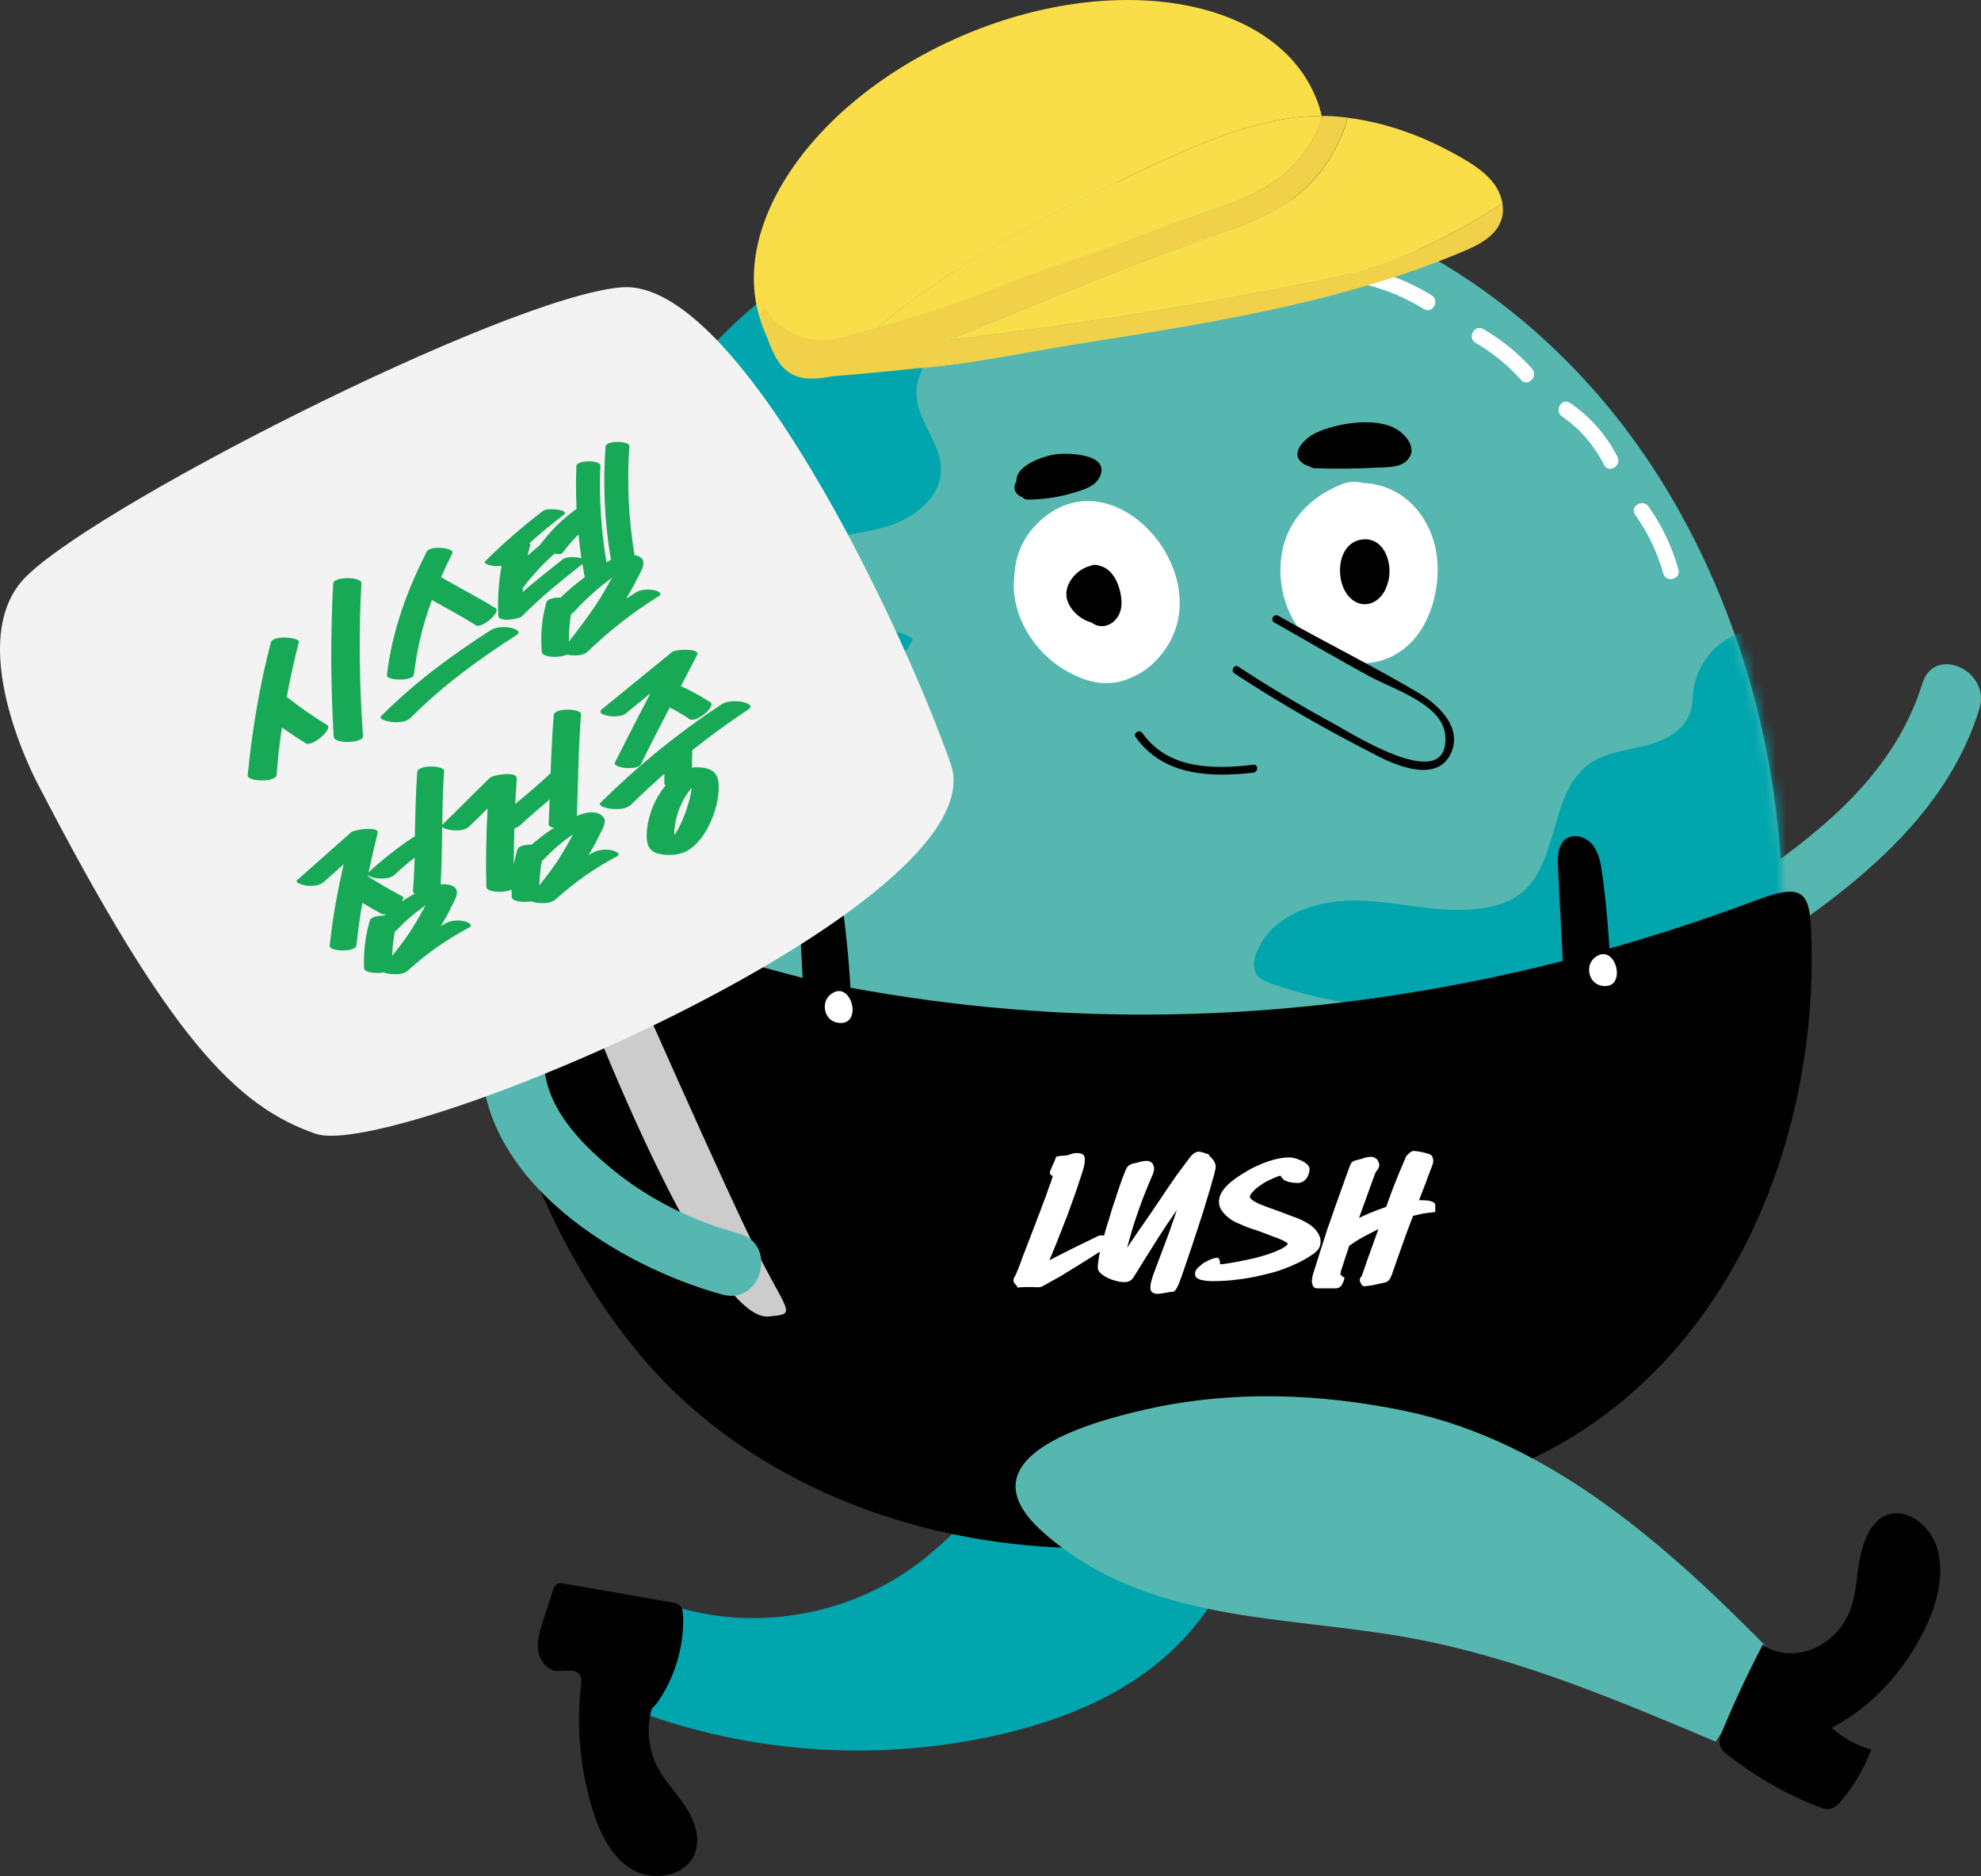 <svg width="188" height="178" viewBox="0 0 188 178" fill="none" xmlns="http://www.w3.org/2000/svg">
<rect x="0" y="0" width="188" height="178" fill="#333333" stroke="none"/>
<path d="M182.435 64.841C179.877 73.082 173.386 78.477 166.594 83.198C163.439 85.387 166.913 90.248 170.059 88.067C177.63 82.803 185.002 76.454 187.845 67.276C188.977 63.632 183.576 61.154 182.435 64.841Z" fill="#55B7AF"/>
<path d="M61.651 162.789C72.22 166.45 83.801 167.09 94.699 164.62C99.763 163.473 104.75 161.625 108.933 158.524C113.124 155.424 116.477 150.966 117.601 145.834C118.093 143.601 118.128 141.14 117.004 139.152C115.665 136.787 112.943 135.561 110.281 135.167C107.351 134.738 104.309 135.158 101.595 136.358C95.883 138.898 92.167 144.529 87.171 148.313C80.785 153.156 72.125 154.767 64.451 152.551L61.651 162.789Z" fill="#00A5AE"/>
<path d="M61.85 162.15C61.322 163.972 61.53 166.004 62.403 167.676C63.111 169.043 64.218 170.146 65.064 171.425C65.911 172.703 66.49 174.332 65.972 175.786C65.168 178.011 62.048 178.58 60.026 177.398C58.004 176.215 56.906 173.894 56.215 171.635C55.057 167.86 54.685 163.84 55.135 159.917C55.169 159.602 55.204 159.251 55.057 158.971C54.651 158.227 53.527 158.647 52.697 158.516C51.79 158.367 51.168 157.43 51.064 156.51C50.96 155.582 51.254 154.662 51.539 153.778C51.85 152.823 52.162 151.868 52.473 150.914C52.55 150.677 52.646 150.423 52.853 150.301C53.06 150.178 53.32 150.213 53.553 150.257C56.923 150.844 60.303 151.439 63.673 152.026C63.993 152.079 64.338 152.149 64.563 152.394C64.788 152.639 64.814 152.998 64.831 153.331C64.918 156.274 64.019 159.242 62.325 161.625L61.85 162.15Z" fill="#010101"/>
<path d="M115.406 22.391C117.748 22.365 119.969 22.812 122.129 23.731C123.011 24.108 123.391 22.654 122.527 22.286C120.254 21.323 117.877 20.867 115.414 20.894C114.455 20.902 114.446 22.4 115.406 22.391Z" fill="white"/>
<path d="M167.605 71.068C165.427 60.112 160.968 49.663 154.538 41.046C140.822 22.689 118.223 12.871 95.848 18.985C52.974 30.694 36.122 91.509 62.731 126.164C81.407 150.485 121.438 153.778 145.645 136.489C166.144 121.846 172.419 95.24 167.605 71.068Z" fill="#55B7AF"/>
<mask id="mask0" mask-type="alpha" maskUnits="userSpaceOnUse" x="49" y="17" width="121" height="131">
<path d="M167.605 71.068C165.427 60.112 160.968 49.663 154.538 41.046C140.822 22.689 118.223 12.871 95.848 18.985C52.974 30.694 36.122 91.509 62.731 126.164C81.407 150.485 121.438 153.778 145.645 136.489C166.144 121.846 172.418 95.24 167.605 71.068Z" fill="#55B7AF"/>
</mask>
<g mask="url(#mask0)">
<path d="M165.418 59.989C163.016 60.655 161.097 62.853 160.734 65.349C160.622 66.102 160.639 66.882 160.406 67.6C159.827 69.386 157.9 70.323 156.093 70.77C154.287 71.217 152.351 71.401 150.83 72.487C146.976 75.237 148.021 81.98 144.253 84.835C143.268 85.58 142.058 85.965 140.84 86.158C136.951 86.779 133.019 85.588 129.086 85.448C125.154 85.308 120.6 86.736 119.217 90.475C118.992 91.088 118.871 91.815 119.208 92.376C119.511 92.884 120.098 93.12 120.651 93.322C123.59 94.355 126.649 95.064 129.734 95.406C131.377 95.59 133.235 95.783 134.237 97.114C135.732 99.093 134.272 102.071 135.127 104.409C135.991 106.748 138.74 107.588 141.056 108.447C147.797 110.943 153.518 116.162 156.664 122.704C159.205 122.267 161.348 120.462 162.791 118.308C164.234 116.154 165.081 113.649 165.902 111.179C170.059 98.76 174.268 85.86 172.937 72.819C172.419 67.749 170.647 62.222 166.196 59.84L165.418 59.989Z" fill="#00A5AE"/>
</g>
<path d="M128.844 26.832C131.083 27.287 133.165 28.11 135.119 29.319C135.931 29.827 136.683 28.522 135.862 28.023C133.814 26.753 131.593 25.868 129.233 25.387C128.308 25.194 127.911 26.639 128.844 26.832Z" fill="white"/>
<path d="M140.027 32.524C141.652 33.47 143.087 34.635 144.349 36.045C144.988 36.763 146.034 35.695 145.394 34.985C144.055 33.488 142.508 32.235 140.779 31.228C139.941 30.746 139.198 32.042 140.027 32.524Z" fill="white"/>
<path d="M148.246 39.522C149.949 40.687 151.28 42.245 152.222 44.102C152.654 44.96 153.933 44.207 153.501 43.349C152.446 41.265 150.908 39.539 148.998 38.234C148.203 37.691 147.46 38.988 148.246 39.522Z" fill="white"/>
<path d="M155.177 48.831C156.387 50.548 157.286 52.396 157.856 54.428C158.116 55.356 159.55 54.962 159.282 54.025C158.677 51.879 157.735 49.882 156.456 48.069C155.903 47.29 154.624 48.043 155.177 48.831Z" fill="white"/>
<path d="M147.857 82.269C147.805 81.297 147.84 80.15 148.618 79.589C149.404 79.029 150.571 79.432 151.167 80.202C151.764 80.973 151.928 81.98 152.057 82.952C152.472 86.026 152.732 89.127 152.844 92.236L148.41 93.208" fill="#010101"/>
<path d="M48.566 84.511C48.618 84.38 48.661 84.24 48.713 84.108C48.29 85.229 74.58 92.472 76.991 92.98C86.912 95.064 97.041 96.177 107.178 96.264C127.332 96.439 147.754 92.533 166.62 85.431C171.52 83.583 171.814 84.809 171.917 89.521C172.367 109.357 163.413 130.359 144.495 138.819C132.552 144.161 118.716 146.333 105.735 146.841C90.991 147.419 75.314 142.804 64.235 132.286C53.164 121.759 43.096 99.846 48.566 84.511Z" fill="#010101"/>
<path d="M76.368 96.702C76.187 93.059 75.997 89.416 75.815 85.772C75.764 84.8 75.798 83.653 76.576 83.092C77.362 82.532 78.529 82.935 79.125 83.706C79.722 84.476 79.886 85.483 80.016 86.455C80.43 89.529 80.69 92.63 80.802 95.739L76.368 96.702Z" fill="#010101"/>
<path d="M88.736 21.892C90.732 23.959 91.389 27.243 90.343 29.932C89.323 32.559 86.834 34.74 86.981 37.56C87.111 40.03 89.297 42.062 89.297 44.54C89.297 47.176 86.791 49.138 84.302 49.909C81.813 50.679 79.117 50.732 76.731 51.783C74.104 52.948 72.134 55.216 70.328 57.467C68.513 59.718 66.707 62.073 64.243 63.545C61.772 65.016 58.419 65.393 56.146 63.624C53.458 61.539 53.302 57.458 54.158 54.13C55.247 49.865 57.537 46.02 60 42.394C63.422 37.359 67.285 32.568 71.97 28.706C76.654 24.843 82.185 21.945 88.148 20.999C88.692 20.911 89.531 21.253 89.237 21.726L88.736 21.892Z" fill="#00A5AE"/>
<path d="M86.065 61.636C84.613 62.695 84.751 64.999 85.659 66.558C86.566 68.116 88.027 69.264 89.029 70.77C90.023 72.276 90.438 74.483 89.194 75.78C89.038 75.946 88.865 76.086 88.675 76.209C87.526 76.953 85.996 76.892 84.734 76.358C83.472 75.823 82.427 74.869 81.476 73.879C80.672 73.047 79.895 72.154 79.48 71.077C79.195 70.35 79.091 69.561 79.03 68.773C78.832 66.391 79.03 63.834 80.448 61.925C81.865 60.015 84.829 59.166 86.644 60.681" fill="#00A5AE"/>
<path d="M168.305 156.93C158.383 146.789 147.209 136.778 133.407 133.888C125.292 132.189 116.814 131.891 108.691 133.739C103.22 134.983 91.104 138.337 98.951 145.344C108.794 154.137 121.956 153.199 134.081 155.459C144.037 157.316 153.475 161.301 162.817 165.25L168.305 156.93Z" fill="#55B7AF"/>
<path d="M167.752 156.344C170.63 157.832 174.441 156.037 175.633 152.639C176.152 151.168 176.204 149.547 176.489 147.989C176.766 146.438 177.353 144.818 178.537 144.021C180.49 142.708 183.152 144.485 183.861 146.973C184.561 149.451 183.809 152.201 182.711 154.487C180.715 158.629 177.543 162.001 173.819 163.945C174.942 164.909 176.23 165.618 177.587 166.004C176.913 167.781 175.953 169.419 174.778 170.812C174.458 171.188 174.095 171.565 173.637 171.644C173.3 171.696 172.972 171.582 172.652 171.46C169.558 170.277 166.611 168.596 163.923 166.476C163.655 166.266 163.379 166.03 163.258 165.68C163.085 165.18 163.284 164.629 163.491 164.147C164.649 161.371 165.92 158.664 167.302 156.037L167.752 156.344Z" fill="#010101"/>
<path d="M80.897 95.572C80.992 96.439 80.577 97.289 79.367 97.009C78.192 96.728 77.881 95.073 78.84 94.338C79.929 93.497 80.776 94.539 80.897 95.572Z" fill="white"/>
<path d="M153.431 92.069C153.527 92.936 153.112 93.786 151.902 93.506C150.726 93.225 150.415 91.57 151.375 90.834C152.472 89.994 153.319 91.045 153.431 92.069Z" fill="white"/>
<path d="M127.341 45.941C124.376 47.132 122.121 49.366 121.619 52.667C121.161 55.724 122.19 58.973 124.515 61.049C127.194 63.44 131.039 63.65 133.719 61.145C135.793 59.21 136.657 55.812 136.389 53.044C136.052 49.593 133.788 46.511 130.288 45.924C126.9 45.355 123.78 47.369 122.769 50.697C121.896 53.587 122.933 56.88 124.947 59.008C127.617 61.828 132.076 61.329 134.09 58.01C136.017 54.831 135.456 49.69 131.722 48.131C129.518 47.211 127.021 48.069 125.785 50.145C124.748 51.879 124.653 53.815 125.024 55.759C125.465 58.08 128.222 59.411 130.339 58.816C132.742 58.15 133.796 55.759 133.356 53.429C133.485 54.104 133.312 54.699 132.846 55.198C131.826 55.628 130.806 56.057 129.786 56.477C129.881 56.486 129.968 56.495 130.063 56.503C129.337 56.302 128.611 56.1 127.885 55.908C127.963 55.969 128.041 56.031 128.127 56.092C127.608 55.566 127.09 55.041 126.58 54.524C127.254 55.417 126.208 53.762 126.779 53.281C127.418 52.904 128.049 52.527 128.689 52.151C131.057 53.675 131.843 53.867 131.048 52.72C131.143 52.843 131.169 52.974 131.126 53.132C131.126 52.597 131.126 52.562 131.117 53.026C130.832 53.911 130.21 54.41 129.242 54.542C131.204 54.515 127.15 54.218 127.816 53.622C127.885 53.561 127.6 55.05 127.6 54.988C127.513 55.277 127.513 55.269 127.6 54.98C128.015 54.498 128.576 54.253 129.294 54.235C130.78 54.279 130.097 54.936 130.054 54.139C130.123 54.165 130.141 54.218 130.106 54.296C130.08 53.71 130.089 53.587 130.149 53.937C130.253 53.928 129.7 54.34 129.639 54.366C131.809 53.499 133.321 51.441 132.656 48.98C132.094 46.905 129.527 45.066 127.341 45.941Z" fill="white"/>
<path d="M97.516 51.336C92.253 59.148 104.188 69.929 110.359 61.916C116.011 54.577 105.398 42.552 98.355 49.76C91.614 56.652 102.771 70.087 109.589 62.625C112.45 59.499 111.983 54.524 109.33 51.45C106.132 47.745 100.463 48.525 98.821 53.342C97.326 57.712 100.904 64.692 106.176 63.037C109.002 62.152 110.108 59.069 109.771 56.319C109.46 53.815 108.163 52.107 106.228 50.609C103.41 48.429 99.901 51.459 99.729 54.393C99.599 56.433 100.187 58.632 101.414 60.269C102.823 62.152 105.139 63.133 107.325 61.837C109.149 60.751 110.298 57.738 108.872 55.846C108.855 55.829 108.224 54.796 108.388 55.172C108.12 54.568 108.328 55.058 108.362 54.393C106.193 55.654 104.024 56.915 101.863 58.176C101.647 57.957 101.431 57.73 101.206 57.511C101.448 57.922 101.492 58.001 101.353 57.764C101.198 56.871 100.567 57.318 101.967 55.715C102.606 55.339 103.237 54.962 103.877 54.585C103.765 54.62 103.661 54.647 103.548 54.682C104.655 54.831 105.77 54.98 106.876 55.12C107.049 55.198 107.049 55.601 107.066 55.741C107.273 57.362 102.797 57.73 102.935 57.3C102.762 57.046 102.753 57.046 102.909 57.3C103.056 57.563 103.056 57.554 102.909 57.265C103.358 58.29 102.702 57.274 102.969 57.099C103.306 56.389 103.963 56.004 104.923 55.934C105.865 56.258 105.994 56.241 105.311 55.882C105.528 56.223 104.879 55.295 105.13 55.654C105.052 55.54 104.637 55.05 104.767 54.866C104.56 55.146 104.862 55.461 104.421 55.882C104.041 56.249 103.211 56.144 103.013 56.337C102.978 56.372 103.35 56.862 103.185 56.582C103.272 56.731 103.592 57.16 103.471 57.362C103.531 57.265 103.445 56.792 103.557 56.573C103.842 56.03 104.629 56.241 104.992 55.987C105.294 55.776 105.545 56.81 104.992 55.794C105.19 56.153 104.542 55.47 104.879 55.628C105.069 55.715 104.223 56.854 104.974 55.741C106.288 53.788 105.337 50.881 103.427 49.751C101.293 48.499 98.83 49.374 97.516 51.336Z" fill="white"/>
<path d="M129.095 51.214C126.615 51.704 126.615 55.96 128.594 57.081C129.683 57.694 130.823 57.125 131.394 56.092C131.497 55.899 131.575 55.698 131.644 55.496C132.344 53.666 131.394 50.758 129.095 51.214Z" fill="#010101"/>
<path d="M104.499 53.718C104.465 53.71 104.439 53.701 104.404 53.692C104.084 53.561 103.747 53.552 103.419 53.71C102.079 54.051 100.869 55.566 101.276 56.924C101.569 57.896 102.529 58.789 103.557 59.052C104.862 60.042 106.47 58.859 106.435 57.204C106.426 55.934 105.821 54.121 104.499 53.718Z" fill="#010101"/>
<path d="M132.068 40.485C130.071 39.662 126.891 40.17 124.99 41.019C123.668 41.606 122.051 43.358 124.1 44.199C124.169 44.225 124.238 44.242 124.298 44.251C124.411 44.356 124.566 44.417 124.757 44.426C126.684 44.487 128.602 44.487 130.521 44.374C131.385 44.321 132.699 44.417 133.416 43.787C134.79 42.596 133.26 40.976 132.068 40.485Z" fill="#010101"/>
<path d="M100.014 43.13C98.925 43.323 96.393 44.172 96.462 45.652C96.185 46.117 96.159 46.66 96.773 47.054C96.851 47.106 96.937 47.141 97.023 47.176C97.153 47.316 97.343 47.413 97.585 47.404C99.028 47.386 100.437 47.185 101.82 46.773C102.71 46.511 103.929 46.187 104.369 45.249C105.432 43.016 101.206 42.92 100.014 43.13Z" fill="#010101"/>
<path d="M73.828 32.016C74.277 33.041 75.366 33.312 76.68 33.549C77.19 33.636 77.751 33.61 78.322 33.523C78.469 33.435 78.641 33.374 78.849 33.356C79.03 33.339 79.212 33.321 79.393 33.312C80.024 33.163 80.638 32.988 81.174 32.874C81.312 32.848 81.45 32.804 81.588 32.769C81.813 32.323 82.202 31.964 82.591 31.64C89.496 25.816 97.542 21.27 105.674 17.443C111.62 14.649 118.672 10.971 125.431 10.997C125.318 10.463 125.145 9.894 124.895 9.298C121.101 -0.09 106.271 -2.823 91.786 3.194C77.302 9.211 68.634 21.699 72.436 31.088C71.823 29.713 73.214 30.633 73.828 32.016Z" fill="#FADE49"/>
<path d="M125.535 10.997C125.5 10.997 125.465 10.997 125.439 10.997C125.457 11.068 125.457 11.129 125.474 11.199C125.483 11.129 125.509 11.068 125.535 10.997Z" fill="#FADE49"/>
<path d="M92.175 34.363C90.378 34.582 88.58 34.792 86.782 34.985C88.589 34.845 90.386 34.635 92.175 34.363Z" fill="#FADE49"/>
<path d="M122.198 19.221C120.271 20.526 118.059 21.349 115.881 22.12C113.297 23.031 110.721 23.959 108.172 24.94C102.667 27.05 97.222 29.319 91.769 31.552C91.242 31.771 90.706 31.999 90.17 32.226C91.276 32.095 92.383 31.964 93.489 31.824C102.572 30.676 111.638 29.249 120.634 27.506C125.042 26.656 129.579 25.912 133.719 24.09C136.778 22.742 139.759 21.121 142.585 19.291C142.464 18.608 142.162 17.933 141.739 17.382C141.419 16.961 141.047 16.594 140.641 16.261C140.079 15.805 139.466 15.411 138.843 15.052C135.49 13.082 131.748 11.654 127.885 11.172C127.747 11.75 127.557 12.32 127.332 12.845C126.269 15.411 124.489 17.671 122.198 19.221Z" fill="#FADE49"/>
<path d="M105.674 17.443C97.542 21.262 89.505 25.807 82.591 31.64C82.202 31.964 81.813 32.323 81.588 32.769C85.616 31.824 89.418 29.984 93.238 28.417C98.112 26.411 102.987 24.406 107.904 22.523C110.246 21.629 112.614 20.771 114.982 19.939C116.978 19.238 118.983 18.503 120.781 17.347C122.674 16.121 124.143 14.281 125.076 12.215C125.223 11.891 125.353 11.549 125.474 11.199C125.465 11.129 125.457 11.067 125.439 10.997C118.672 10.971 111.62 14.649 105.674 17.443Z" fill="#FADE49"/>
<path d="M142.577 19.291C139.76 21.121 136.77 22.742 133.711 24.09C129.571 25.912 125.034 26.656 120.626 27.506C111.63 29.249 102.572 30.676 93.481 31.824C92.375 31.964 91.268 32.095 90.162 32.226C90.698 31.999 91.225 31.771 91.761 31.552C97.214 29.319 102.659 27.05 108.164 24.94C110.722 23.959 113.297 23.031 115.873 22.12C118.042 21.349 120.263 20.526 122.19 19.221C124.481 17.671 126.252 15.402 127.324 12.836C127.54 12.302 127.73 11.742 127.877 11.164C127.419 11.102 126.961 11.059 126.494 11.024C126.174 11.006 125.846 10.997 125.526 10.997C125.509 11.067 125.483 11.129 125.457 11.199C125.345 11.549 125.207 11.891 125.06 12.215C124.126 14.281 122.657 16.121 120.764 17.347C118.975 18.512 116.962 19.238 114.965 19.939C112.597 20.771 110.238 21.629 107.887 22.523C102.97 24.406 99.997 25.089 95.123 27.094C90.871 28.846 86.429 30.177 82.004 31.421C80.552 31.832 79.126 32.297 77.605 32.244C76.335 32.2 75.237 31.71 74.209 30.974C73.802 30.685 73.31 30.396 73.094 29.914C72.48 28.531 71.797 29.713 72.411 31.088C73.068 32.568 73.517 34.504 74.978 35.406C76.188 36.15 77.648 35.949 78.996 35.703C81.589 35.502 84.182 35.248 86.766 34.976C88.563 34.784 90.361 34.582 92.159 34.355C95.564 33.838 98.951 33.163 102.33 32.629C108.994 31.578 115.665 30.536 122.242 29.039C127.929 27.742 133.555 26.105 138.93 23.828C140.374 23.215 141.947 22.409 142.456 20.911C142.664 20.395 142.673 19.834 142.577 19.291Z" fill="#F0D149"/>
<path d="M121.118 58.737C124.178 60.463 127.237 62.197 130.297 63.922C132.448 65.131 135.11 65.98 136.752 67.933C138.144 69.588 137.902 72.4 135.37 72.662C134.203 72.785 132.889 72.426 131.852 71.883C126.926 69.335 121.983 66.655 117.342 63.572" fill="#55B7AF"/>
<path d="M120.928 59.061C123.987 60.786 127.012 62.573 130.106 64.245C132.318 65.436 137.003 66.855 137.167 69.885C137.469 75.403 128.533 69.737 126.701 68.738C123.572 67.03 120.504 65.218 117.523 63.256C117.125 62.993 116.754 63.641 117.151 63.895C121.55 66.794 126.148 69.395 130.841 71.777C132.776 72.767 136.493 74.229 137.72 71.418C138.809 68.913 136.389 66.776 134.505 65.673C130.192 63.133 125.664 60.891 121.3 58.421C120.885 58.176 120.513 58.824 120.928 59.061Z" fill="#030303"/>
<path d="M107.774 69.938C110.41 73.625 114.844 73.774 118.958 73.31C119.424 73.257 119.424 72.513 118.958 72.565C115.172 72.995 110.886 73.03 108.414 69.561C108.137 69.176 107.498 69.544 107.774 69.938Z" fill="#010101"/>
<path d="M53.7 90.011C53.778 90.913 66.871 125.525 72.955 124.911C75.496 124.657 74.977 124.815 72.151 119.394C69.325 113.973 58.859 90.16 58.859 90.16L53.7 90.011Z" fill="#CCCCCC"/>
<path d="M45.688 100.529C45.723 112.177 58.799 120.165 68.573 122.836C72.255 123.843 73.828 118.054 70.146 117.047C65.782 115.856 61.668 113.859 58.142 110.969C54.97 108.368 51.626 104.917 51.617 100.521C51.6 96.667 45.671 96.667 45.688 100.529Z" fill="#55B7AF"/>
<path d="M3.532 74.282C3.532 74.282 -3.253 61.574 1.985 55.242C7.222 48.91 47.987 28.11 58.998 27.261C70.008 26.411 85.538 59.139 90.222 72.469C94.906 85.799 37.409 110.172 29.942 107.571C22.476 104.97 16.123 98.629 3.532 74.282Z" fill="#F3F3F3"/>
<path d="M104.931 118.449C104.732 118.562 104.456 118.711 104.145 118.913C103.816 119.114 103.6 119.263 103.505 119.324C102.684 119.824 102.226 120.121 102.097 120.2C101.803 120.384 101.327 120.664 100.636 121.093C99.979 121.461 99.426 121.777 99.011 122.004C98.899 122.074 98.795 122.118 98.7 122.118C98.631 122.136 98.536 122.136 98.406 122.136C98.277 122.136 98.19 122.136 98.112 122.118H97.248C97.119 122.118 96.937 122.136 96.704 122.153L96.574 122.171L96.522 122.057C96.505 122.022 96.471 121.96 96.358 121.855C96.228 121.742 96.177 121.593 96.177 121.47C96.177 121.4 96.211 121.269 96.289 121.12L96.306 121.102L96.324 121.085C96.358 121.032 96.393 120.971 96.419 120.918V120.901C96.617 120.437 96.825 119.92 97.024 119.324C97.119 119.105 97.352 118.475 97.775 117.38C98.121 116.487 98.38 115.821 98.545 115.357C98.64 115.156 98.743 114.858 98.89 114.446C99.072 113.964 99.184 113.667 99.253 113.5C99.435 112.949 99.599 112.484 99.746 112.125C99.858 111.793 99.893 111.644 99.91 111.574C99.746 111.539 99.633 111.407 99.633 111.241C99.633 111.171 99.668 111.057 99.746 110.926C99.763 110.873 99.781 110.829 99.798 110.794C99.815 110.759 99.832 110.698 99.867 110.645C99.884 110.593 99.901 110.575 99.901 110.549C99.996 110.365 100.048 110.234 100.1 110.12V110.085C100.117 110.067 100.135 110.032 100.152 109.971C100.169 109.901 100.187 109.857 100.204 109.822L100.238 109.752L100.308 109.734C100.403 109.717 100.524 109.682 100.671 109.664H100.705H100.852C100.921 109.647 100.982 109.647 101.016 109.647C101.163 109.647 101.345 109.612 101.543 109.533C101.803 109.437 102.019 109.402 102.218 109.402C102.313 109.402 102.434 109.419 102.641 109.472L102.71 109.489C102.823 109.559 102.952 109.708 102.952 109.988C102.952 110.286 102.9 110.619 102.771 111.048C102.425 112.125 102.183 112.826 102.079 113.141C101.898 113.64 101.621 114.402 101.258 115.418C101.146 115.681 100.999 116.066 100.8 116.583C100.584 117.1 100.437 117.494 100.342 117.748C100.213 118.063 100.048 118.475 99.832 118.992C99.737 119.21 99.668 119.403 99.59 119.57C100.947 118.869 102.477 118.107 104.179 117.292C104.378 117.179 104.637 117.196 104.897 117.275C104.992 117.31 105.078 117.328 105.173 117.328C105.286 117.328 105.389 117.38 105.484 117.476L105.502 117.494L105.519 117.511C105.571 117.625 105.588 117.73 105.588 117.844C105.588 118.063 105.441 118.238 105.225 118.291C105.044 118.361 104.966 118.405 104.949 118.422L104.931 118.449Z" fill="white"/>
<path d="M115.19 110.137C115.319 110.338 115.371 110.531 115.371 110.715C115.371 110.785 115.354 110.934 115.224 111.459C115.112 111.827 114.982 112.274 114.844 112.791C114.464 114.069 114.334 114.437 114.317 114.533C114.248 114.779 114.04 115.427 113.694 116.478L113.072 118.369C112.873 118.93 112.692 119.464 112.528 119.963C112.268 120.743 112.052 121.356 111.888 121.776C111.629 122.389 111.465 122.538 111.318 122.573H111.283C111.084 122.573 110.843 122.608 110.566 122.67C110.255 122.722 110.021 122.766 109.875 122.766C109.71 122.766 109.563 122.731 109.434 122.67C109.304 122.617 109.175 122.486 109.175 122.188C109.175 121.969 109.192 121.759 109.27 121.557C109.304 121.373 109.365 121.189 109.434 120.979C109.676 120.331 110.186 119 110.938 116.977C111.171 116.311 111.43 115.584 111.689 114.805C111.084 115.654 110.497 116.53 109.935 117.415C109.313 118.396 108.544 119.622 107.593 121.163C107.394 121.478 107.118 121.645 106.772 121.645C106.478 121.645 106.202 121.627 105.986 121.549C105.726 121.496 105.441 121.4 105.165 121.268C104.948 121.172 104.706 121.023 104.508 120.857C104.292 120.69 104.179 120.489 104.179 120.261C104.179 120.077 104.214 119.709 104.309 119.149C104.378 118.816 104.49 118.334 104.672 117.625C104.836 116.977 105.018 116.381 105.182 115.882C105.458 114.954 105.64 114.341 105.752 114.069C105.951 113.439 106.132 112.887 106.297 112.423C106.444 111.994 106.608 111.547 106.789 111.109C106.902 110.811 107.023 110.627 107.213 110.531C107.325 110.461 107.455 110.417 107.593 110.382C107.852 110.347 108.051 110.286 108.25 110.216H108.267C108.526 110.163 108.725 110.146 108.872 110.146C109.036 110.146 109.2 110.216 109.347 110.365L109.382 110.4C109.477 110.566 109.529 110.75 109.529 110.899C109.529 111.065 109.46 111.328 109.287 111.696C109.157 111.976 108.958 112.475 108.665 113.194C108.388 113.877 108.077 114.735 107.749 115.716C107.515 116.416 107.256 117.31 106.962 118.387C107.074 118.238 107.178 118.072 107.291 117.905C107.679 117.327 107.947 116.942 108.094 116.723L108.535 116.092C109.028 115.365 109.321 114.945 109.417 114.814C109.926 114.052 110.238 113.588 110.402 113.351C110.782 112.799 111.041 112.388 111.223 112.143C111.517 111.696 111.81 111.311 112.044 110.995C112.441 110.461 112.778 110.014 113.012 109.699L113.029 109.682C113.098 109.612 113.193 109.515 113.306 109.436L113.323 109.419C113.565 109.287 113.651 109.27 113.703 109.27C113.815 109.27 113.962 109.287 114.196 109.366H114.213C114.455 109.463 114.904 109.55 114.74 109.647C114.896 109.769 115.043 109.918 115.19 110.137Z" fill="white"/>
<path d="M124.8 116.626C125.146 117.012 125.327 117.406 125.327 117.774C125.327 118.072 125.258 118.308 125.128 118.501C124.999 118.685 124.817 118.851 124.601 119C123.996 119.429 123.27 119.814 122.458 120.147C121.654 120.497 120.816 120.76 119.952 120.944C119.148 121.146 118.284 121.312 117.428 121.408C116.676 121.505 115.924 121.557 115.198 121.557C114.982 121.557 114.818 121.557 114.688 121.54C114.559 121.54 114.377 121.522 114.144 121.47C113.98 121.452 113.815 121.4 113.669 121.303C113.504 121.233 113.409 121.067 113.409 120.874C113.409 120.681 113.478 120.506 113.669 120.296C113.703 120.261 113.798 120.182 114.196 119.849L114.23 119.832C114.706 119.569 114.835 119.517 114.887 119.499C115.146 119.403 115.345 119.35 115.475 119.333H115.492C115.561 119.333 115.656 119.368 115.725 119.517L115.743 119.552V119.587C115.743 119.604 115.76 119.639 115.777 119.718V119.771V119.867C115.795 119.902 115.795 119.937 115.795 119.963C116.037 119.946 116.304 119.911 116.659 119.849C117.013 119.788 117.48 119.718 118.067 119.587C118.655 119.473 119.148 119.368 119.571 119.236C120.064 119.105 120.522 118.956 120.945 118.79C121.308 118.641 121.637 118.492 121.913 118.308C122.043 118.238 122.19 118.124 122.207 117.993C122.207 117.975 122.19 117.958 122.138 117.923C122.069 117.87 121.939 117.791 121.775 117.704C121.516 117.59 121.334 117.52 121.205 117.458C120.859 117.327 120.617 117.257 120.531 117.213C120.384 117.161 120.15 117.064 119.839 116.95C119.528 116.837 119.295 116.749 119.122 116.688C118.629 116.556 118.137 116.355 117.661 116.136C117.074 115.917 116.598 115.602 116.253 115.225C115.872 114.857 115.682 114.463 115.682 114.043C115.682 113.658 115.812 113.263 116.088 112.913C116.304 112.58 116.728 112.186 117.316 111.766C117.592 111.564 117.955 111.337 118.43 111.065C118.837 110.82 119.269 110.619 119.71 110.435C120.219 110.233 120.66 110.084 121.066 109.988C121.524 109.874 121.931 109.822 122.294 109.822C122.492 109.822 122.717 109.839 122.968 109.918H122.985C123.115 109.97 123.296 110.049 123.555 110.137L123.59 110.154C123.849 110.303 123.996 110.417 124.065 110.487C124.212 110.636 124.281 110.785 124.281 110.934C124.281 111.083 124.247 111.214 124.212 111.345C124.178 111.477 124.1 111.626 124.031 111.757C123.962 111.871 123.849 111.976 123.685 112.09C123.521 112.204 123.339 112.239 123.158 112.239C122.924 112.239 122.752 112.221 122.631 112.204C122.449 112.186 122.268 112.151 122.121 112.072C121.939 112.037 121.81 111.941 121.715 111.81C121.645 111.757 121.568 111.661 121.533 111.547C121.222 111.617 120.928 111.748 120.652 111.88C120.271 112.046 119.934 112.23 119.623 112.458C119.312 112.659 119.053 112.887 118.889 113.088C118.655 113.333 118.612 113.474 118.612 113.535C118.612 113.631 118.681 113.736 118.811 113.833L118.828 113.85C118.94 113.947 119.191 114.113 119.796 114.349C120.176 114.498 120.764 114.717 121.568 114.997C122.449 115.33 123.011 115.558 123.287 115.646C123.944 115.943 124.454 116.241 124.8 116.626Z" fill="white"/>
<path d="M136.112 114.113L136.207 114.297V114.997L136.043 115.015C135.991 115.015 135.896 115.033 135.784 115.05L135.603 115.068C135.386 115.103 135.214 115.12 135.075 115.138C134.894 115.173 134.583 115.251 134.107 115.357C133.744 116.267 133.416 117.169 133.105 118.045C132.759 119.009 132.431 119.954 132.12 120.848C132.068 121.014 132.007 121.146 131.938 121.277C131.843 121.443 131.739 121.557 131.61 121.627C131.558 121.645 131.463 121.68 131.186 121.741C131.057 121.776 130.858 121.811 130.581 121.872C130.365 121.925 130.141 121.969 129.942 121.986C129.726 122.021 129.562 122.039 129.467 122.039C129.285 122.039 129.19 121.855 129.155 121.776C129.086 121.645 129.043 121.557 129.043 121.461C129.043 121.364 129.078 121.259 129.155 121.163L129.173 121.146C129.173 121.146 129.19 121.128 129.242 121.049C129.337 120.751 129.501 120.305 129.7 119.718C129.916 119.105 130.046 118.755 130.08 118.658L130.815 116.618C130.409 116.819 129.976 117.047 129.484 117.301C128.896 117.616 128.421 117.931 128.041 118.212L127.617 119.49C127.6 119.56 127.548 119.692 127.487 119.902L127.358 120.314C127.245 120.594 127.245 120.681 127.245 120.699V120.734L127.228 120.769C127.211 120.821 127.211 120.883 127.211 120.953C127.211 120.953 127.228 120.97 127.306 121.005L127.323 121.023C127.392 121.137 127.453 121.154 127.453 121.154L127.6 121.207L127.565 121.356C127.531 121.54 127.453 121.706 127.366 121.872C127.185 122.188 126.926 122.24 126.762 122.24H125.059C124.964 122.24 124.843 122.24 124.748 122.17C124.618 122.1 124.566 121.925 124.549 121.872C124.515 121.741 124.497 121.671 124.497 121.61C124.497 121.496 124.515 121.312 124.566 121.058V121.04C124.601 120.927 124.661 120.743 124.731 120.506C124.8 120.287 124.929 119.858 125.128 119.245C125.327 118.632 125.474 118.185 125.569 117.87C125.828 117.021 126.113 116.18 126.39 115.427C126.554 114.927 126.848 114.113 127.228 113.053C127.634 111.923 127.92 111.109 128.127 110.566C128.222 110.347 128.326 110.216 128.49 110.154C128.525 110.137 128.585 110.119 128.706 110.084L129 110.014C129.259 109.944 129.458 109.883 129.588 109.83H129.605C129.864 109.778 130.046 109.76 130.132 109.76C130.296 109.76 130.46 109.83 130.642 109.962L130.676 109.997C130.823 110.181 130.893 110.365 130.893 110.531C130.893 110.697 130.841 110.846 130.728 110.995C130.633 111.091 130.581 111.197 130.512 111.31L128.974 115.558C129.449 115.339 129.83 115.164 130.089 115.059C130.4 114.927 130.893 114.744 131.549 114.507C131.662 114.227 131.783 113.841 131.973 113.342C132.154 112.826 132.318 112.431 132.431 112.16C132.673 111.564 132.811 111.179 132.906 110.995C132.958 110.846 133.07 110.61 133.2 110.294C133.381 109.865 133.416 109.795 133.416 109.778C133.451 109.681 133.546 109.576 133.71 109.445C133.874 109.279 134.021 109.2 134.168 109.2H134.185L134.462 109.235C134.496 109.235 134.557 109.252 134.704 109.27C134.833 109.287 134.92 109.305 134.98 109.322C135.11 109.357 135.274 109.392 135.49 109.454H135.507C135.749 109.55 135.819 109.585 135.853 109.62L135.87 109.655C135.966 109.804 136.017 109.953 136.017 110.119C136.017 110.286 136 110.417 135.948 110.505C135.914 110.619 135.819 110.873 135.654 111.284C135.507 111.696 135.378 112.029 135.291 112.265C135.144 112.633 134.946 113.176 134.669 113.876H134.851C135.015 113.876 135.231 113.894 135.542 113.912H135.559C135.741 113.947 135.905 114.008 136.052 114.078L136.112 114.113Z" fill="white"/>
<path d="M31.049 68.791C31.662 69.15 29.623 70.884 29.044 70.534C28.266 70.061 27.497 69.553 26.753 69.018C26.529 70.516 26.364 72.014 26.252 73.52C26.192 74.264 23.443 74.168 23.504 73.573C23.919 69.334 24.619 65.121 25.699 60.97C25.898 60.199 28.473 60.471 28.361 60.917C27.92 62.651 27.54 64.377 27.211 66.12C28.43 67.083 29.7 67.968 31.049 68.791ZM34.298 55.321C34.039 60.164 34.099 65.007 34.454 69.842C34.505 70.516 31.723 70.621 31.671 69.912C31.377 65.069 31.36 60.225 31.619 55.382C31.654 54.664 34.315 54.717 34.298 55.321Z" fill="#18A957"/>
<path d="M49.024 60.252C45.403 62.573 42.007 65.06 38.948 68.125C38.524 68.546 37.729 68.554 37.193 68.51C37.055 68.493 35.81 68.3 36.191 67.924C39.337 64.771 42.819 62.196 46.561 59.796C47.071 59.464 47.927 59.455 48.497 59.569C48.782 59.63 49.552 59.893 49.024 60.252ZM36.718 64.061C37.185 59.945 38.636 55.987 40.503 52.335C40.806 51.73 43.208 51.958 42.923 52.51C42.56 53.245 42.197 53.99 41.86 54.752C43.554 55.768 45.343 56.652 47.028 57.703C47.599 58.062 45.688 59.674 45.17 59.332C43.804 58.465 42.387 57.721 40.987 56.932C40.149 59.201 39.57 61.548 39.285 63.991C39.19 64.683 36.632 64.578 36.718 64.061Z" fill="#18A957"/>
<path d="M59.724 42.333C59.49 45.792 59.654 49.261 60.216 52.667C60.45 52.711 60.657 52.781 60.821 52.904C61.426 53.377 60.735 54.384 60.475 54.892C60.156 55.549 59.793 56.197 59.413 56.81C59.732 56.617 60.061 56.398 60.372 56.197C60.821 55.917 61.564 55.89 62.066 55.995C62.299 56.039 62.99 56.276 62.524 56.565C60.087 58.071 57.822 59.849 55.748 61.846C55.377 62.196 54.694 62.214 54.227 62.178C54.175 62.161 53.994 62.135 53.804 62.1C53.19 62.441 51.462 62.415 51.418 61.863C51.28 60.278 51.418 58.71 51.842 57.178C51.946 56.801 52.585 56.696 53.207 56.696C53.916 56.013 54.685 55.356 55.489 54.761C55.42 54.34 55.342 53.937 55.273 53.517C53.294 55.076 51.341 56.652 49.543 58.465C49.249 58.754 47.313 59.069 47.287 58.413C47.21 56.819 47.322 55.242 47.599 53.675C47.348 53.727 47.089 53.727 46.855 53.701C46.76 53.683 45.749 53.535 46.06 53.237C47.78 51.529 49.612 49.935 51.548 48.464C51.997 48.14 54.106 48.376 53.518 48.831C52.395 49.69 51.289 50.592 50.234 51.555C50.303 51.608 50.347 51.651 50.33 51.704C50.226 52.037 50.148 52.378 50.07 52.72C50.45 52.387 50.831 52.054 51.22 51.73C52.257 50.364 53.354 49.252 54.72 48.28C54.651 46.922 54.642 45.574 54.702 44.216C54.728 43.62 56.993 43.647 56.975 44.172C56.846 47.264 57.044 50.32 57.554 53.359C57.684 53.272 57.84 53.184 57.978 53.114C57.373 49.55 57.209 45.959 57.468 42.368C57.529 41.755 59.793 41.825 59.724 42.333ZM55.178 52.965C55.065 52.212 54.97 51.459 54.901 50.706C54.374 51.24 53.864 51.809 53.389 52.449C53.268 52.615 52.965 52.606 52.628 52.527C51.531 53.491 50.545 54.568 49.655 55.733C49.647 55.759 49.647 55.759 49.629 55.768C49.612 55.908 49.603 56.039 49.603 56.171C50.839 55.085 52.144 54.069 53.449 53.035C53.734 52.807 54.659 52.825 55.178 52.965ZM53.985 60.882C54.789 59.849 55.61 58.78 56.344 57.694C56.828 56.985 57.278 56.249 57.701 55.479C57.805 55.277 57.952 55.05 58.09 54.796C57.822 55.006 57.58 55.216 57.321 55.4C56.293 56.197 55.342 57.108 54.443 58.08C54.374 58.159 54.296 58.22 54.201 58.264C54.046 59.122 53.985 59.998 53.985 60.882Z" fill="#18A957"/>
<path d="M42.145 73.187C41.895 76.769 42.033 80.334 41.817 83.898C42.318 83.872 42.906 83.924 43.2 84.24C43.649 84.695 43.061 85.562 42.845 86.018C42.543 86.666 42.197 87.261 41.817 87.874C41.981 87.769 42.137 87.682 42.292 87.603C42.802 87.314 43.502 87.287 44.047 87.401C44.263 87.454 45.04 87.734 44.522 88.006C42.422 89.118 40.477 90.475 38.714 92.087C38.325 92.446 37.643 92.463 37.15 92.42C37.064 92.42 36.701 92.376 36.433 92.262C35.663 92.411 34.575 92.279 34.549 91.859C34.488 90.344 34.661 88.829 35.093 87.358C35.197 86.981 35.836 86.876 36.459 86.876C36.502 86.832 36.562 86.779 36.605 86.736C36.45 86.771 36.32 86.762 36.234 86.718C35.603 86.385 34.989 86.026 34.393 85.659C34.151 86.99 33.97 88.338 33.823 89.696C33.754 90.379 31.247 90.291 31.291 89.748C31.55 87.121 32.034 84.564 32.613 82.006C31.991 82.567 31.351 83.127 30.729 83.688C30.323 84.056 29.64 84.073 29.13 84.038C29.035 84.021 27.851 83.819 28.214 83.495C29.916 81.989 31.619 80.474 33.322 78.967C33.589 78.713 36.001 78.363 35.836 79.029C35.534 80.281 35.257 81.525 34.972 82.768C36.312 81.542 37.694 80.448 39.198 79.449L39.371 79.362C39.414 77.321 39.449 75.28 39.596 73.231C39.673 72.539 42.24 72.6 42.145 73.187ZM38.127 85.545C38.516 85.273 38.922 85.037 39.328 84.8L39.362 84.783C39.25 84.73 39.181 84.625 39.19 84.537C39.276 83.478 39.328 82.427 39.354 81.376C38.688 81.884 38.057 82.427 37.444 83.005C37.055 83.364 36.372 83.381 35.862 83.346C35.776 83.346 35.128 83.241 34.929 83.049C34.92 83.075 34.92 83.119 34.912 83.145C35.983 83.828 37.064 84.45 38.178 85.045C38.334 85.115 38.291 85.317 38.127 85.545ZM37.228 90.694C37.807 89.959 38.386 89.205 38.904 88.435C39.043 88.216 39.838 86.946 40.391 85.895C40.27 86 40.166 86.07 40.054 86.14C39.198 86.745 38.429 87.436 37.703 88.198C37.651 88.268 37.574 88.33 37.478 88.373C37.331 89.144 37.236 89.924 37.228 90.694Z" fill="#18A957"/>
<path d="M55.143 67.775C54.892 70.98 54.867 74.194 54.746 77.409C55.627 77.049 56.638 76.857 57.226 77.487C57.675 77.943 57.088 78.81 56.872 79.265C56.569 79.913 56.215 80.535 55.834 81.148C55.981 81.052 56.154 80.956 56.327 80.868C56.828 80.605 57.52 80.561 58.064 80.675C58.272 80.71 59.05 80.99 58.531 81.262C56.431 82.374 54.486 83.74 52.723 85.343C52.326 85.685 51.652 85.72 51.159 85.676C51.073 85.676 50.692 85.641 50.442 85.518C49.664 85.65 48.584 85.536 48.558 85.115C48.558 84.879 48.549 84.643 48.549 84.406C47.875 84.748 46.164 84.678 46.155 84.152C46.095 81.656 46.138 79.178 46.276 76.699C45.688 77.286 45.118 77.864 44.522 78.424C44.142 78.801 43.416 78.819 42.923 78.775C42.793 78.775 41.635 78.582 41.99 78.24C43.502 76.778 44.971 75.272 46.484 73.809C46.778 73.52 49.102 73.126 49.042 73.87C48.99 74.676 48.938 75.49 48.895 76.287C50.001 75.342 51.124 74.44 52.17 73.441C52.205 73.424 52.213 73.397 52.248 73.38C52.334 71.532 52.395 69.675 52.55 67.836C52.611 67.135 55.178 67.214 55.143 67.775ZM48.757 82.024C48.852 81.542 48.964 81.078 49.094 80.623C49.197 80.246 49.854 80.132 50.459 80.141C51.133 79.563 51.807 79.02 52.559 78.556C52.265 78.477 52.058 78.363 52.066 78.188C52.092 77.417 52.136 76.629 52.162 75.858C51.22 76.655 50.269 77.461 49.37 78.302C49.223 78.442 49.024 78.529 48.817 78.591C48.782 79.729 48.757 80.868 48.757 82.024ZM51.185 84.021C51.773 83.259 52.352 82.506 52.888 81.726C53.026 81.507 53.838 80.211 54.383 79.16C54.253 79.248 54.123 79.344 54.011 79.423C53.155 80.027 52.386 80.719 51.66 81.481C51.608 81.551 51.531 81.612 51.436 81.656C51.28 82.427 51.202 83.233 51.185 84.021Z" fill="#18A957"/>
<path d="M71.054 67.284C69.204 68.519 67.415 69.807 65.695 71.19C65.687 71.733 65.669 72.294 65.669 72.837C66.11 72.776 66.577 72.793 67.009 72.898C68.089 73.143 68.262 73.975 68.202 75.009C68.098 76.909 67.052 79.51 65.445 80.588C64.615 81.157 63.371 81.253 62.403 80.973C61.383 80.675 61.322 79.791 61.392 78.845C61.53 77.251 62.161 75.736 63.163 74.518C63.094 74.466 63.042 74.405 63.042 74.317C63.051 74.01 63.051 73.73 63.051 73.415C61.971 74.37 60.907 75.35 59.87 76.366C59.43 76.796 58.609 76.796 58.056 76.752C57.9 76.743 56.604 76.533 57.001 76.147C60.527 72.662 64.347 69.553 68.487 66.82C69.014 66.479 69.921 66.487 70.492 66.601C70.794 66.671 71.572 66.925 71.054 67.284ZM58.358 72.347C59.464 70.148 60.588 67.95 61.729 65.778C60.951 66.409 60.164 67.074 59.378 67.705C58.972 68.029 58.056 68.011 57.598 67.897C57.286 67.827 56.707 67.644 57.122 67.293C59.343 65.472 61.573 63.667 63.803 61.846C64.14 61.6 66.49 61.478 66.153 62.144C65.644 63.124 65.134 64.105 64.624 65.095C65.609 65.559 66.508 66.049 67.424 66.636C67.977 67.004 66.067 68.659 65.419 68.222C64.797 67.801 64.2 67.451 63.561 67.127C62.636 68.913 61.703 70.709 60.812 72.53C60.519 73.117 58.099 72.898 58.358 72.347ZM65.635 74.746C65.194 75.28 64.831 75.867 64.555 76.524C64.313 77.076 64.166 77.627 64.071 78.214C64.027 78.451 64.01 78.678 63.993 78.924C63.984 78.994 63.993 79.099 64.001 79.221C64.097 79.108 64.174 78.985 64.243 78.862C64.572 78.319 64.805 77.724 65.03 77.137C65.177 76.725 65.566 75.622 65.635 74.746Z" fill="#18A957"/>
</svg>
